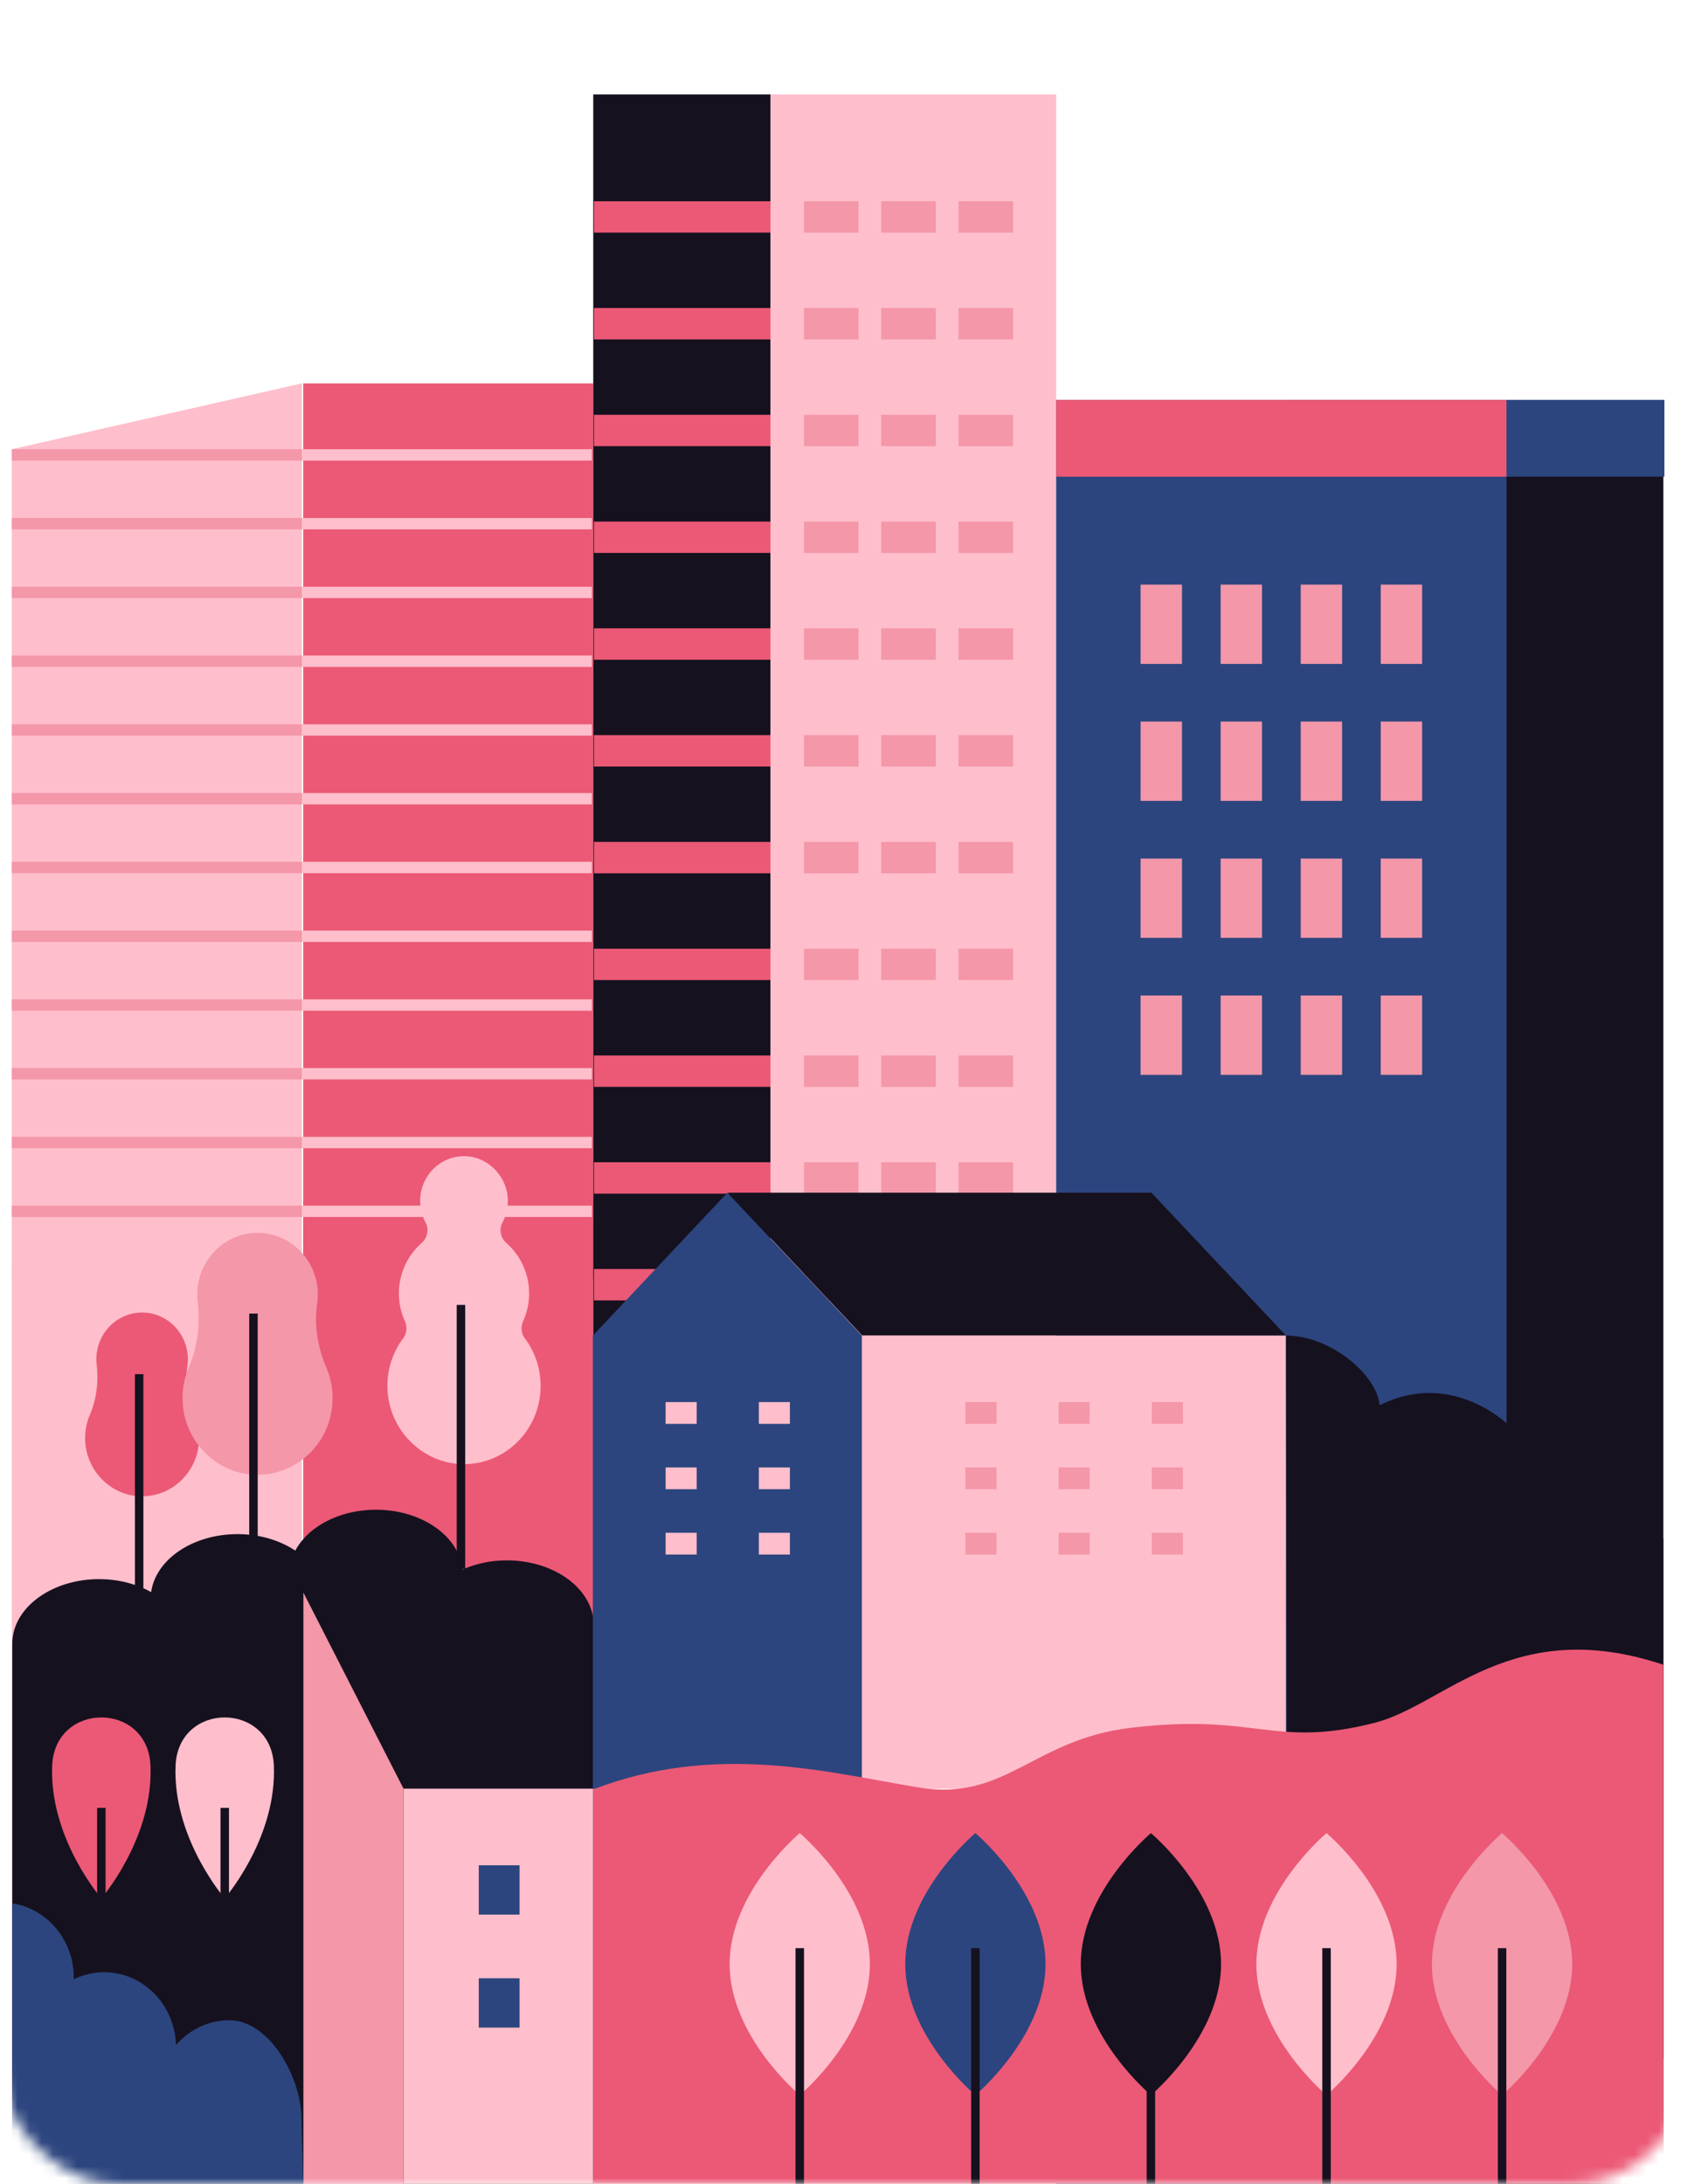 <svg width="143" height="185" viewBox="0 0 143 185" fill="none" xmlns="http://www.w3.org/2000/svg">
    <mask id="drjqjwzu6a" style="mask-type:alpha" maskUnits="userSpaceOnUse" x="0" y="0" width="143" height="185">
        <rect width="143" height="185" rx="10" fill="#fff"/>
    </mask>
    <g mask="url(#drjqjwzu6a)" fill-rule="evenodd" clip-rule="evenodd">
        <path d="M25.572 184.963H1v-77.73l24.572-5.579v83.309z" fill="#FFBECB"/>
        <path d="M25.688 184.963H50.26v-83.309H25.688v83.309z" fill="#EB5976"/>
        <path d="M25.572 108.303H1V38.051l24.572-5.579v75.831z" fill="#FFBECB"/>
        <path d="M25.688 108.303H50.26v-75.83H25.688v75.83z" fill="#EB5976"/>
        <path d="M1 39.013h24.572v-.962H1v.962zM1 44.837h24.572v-.962H1v.962zM1 50.661h24.572V49.7H1v.962zM1 56.486h24.572v-.963H1v.963zM1 62.31h24.572v-.963H1v.963zM1 68.134h24.572v-.962H1v.962zM1 73.958h24.572v-.962H1v.962zM1 79.782h24.572v-.962H1v.963zM1 85.607h24.572v-.963H1v.963zM1 91.43h24.572v-.962H1v.963zM1 97.255h24.572v-.962H1v.962zM1 103.079h24.572v-.962H1v.962z" fill="#F397A9"/>
        <path d="M25.57 39.013h24.573v-.962H25.57v.962zM25.57 44.837h24.573v-.962H25.57v.962zM25.57 50.661h24.573V49.7H25.57v.962zM25.57 56.486h24.573v-.963H25.57v.963zM25.57 62.31h24.573v-.963H25.57v.963zM25.57 68.134h24.573v-.962H25.57v.962zM25.57 73.958h24.573v-.962H25.57v.962zM25.57 79.782h24.573v-.962H25.57v.963zM25.57 85.607h24.573v-.963H25.57v.963zM25.57 91.43h24.573v-.962H25.57v.963zM25.57 97.255h24.573v-.962H25.57v.962zM25.57 103.079h24.573v-.962H25.57v.962z" fill="#FFBECB"/>
        <path d="M44.455 113.347c-.308-.41-.349-.966-.137-1.436a5.708 5.708 0 0 0 .505-2.357 5.66 5.66 0 0 0-1.92-4.266c-.492-.43-.656-1.155-.342-1.733a3.828 3.828 0 0 0 .463-1.787c.022-2.037-1.613-3.778-3.607-3.836-2.1-.06-3.823 1.66-3.823 3.793 0 .665.169 1.289.463 1.831.314.578.149 1.302-.342 1.733a5.656 5.656 0 0 0-1.92 4.265c0 .842.18 1.641.505 2.358a1.437 1.437 0 0 1-.148 1.45 6.704 6.704 0 0 0-1.319 4.447c.204 3.328 2.899 6.037 6.16 6.195 3.727.18 6.805-2.853 6.805-6.62 0-1.519-.501-2.919-1.343-4.037z" fill="#FFBECB"/>
        <path d="M15.873 115.709a4.1 4.1 0 0 0 .023-.966c-.172-1.844-1.614-3.342-3.416-3.545-2.338-.264-4.317 1.599-4.317 3.933 0 .153.008.302.025.45.16 1.44.004 2.911-.569 4.237a5.024 5.024 0 0 0-.398 2.313c.154 2.441 2.086 4.425 4.475 4.593 2.821.199 5.17-2.08 5.17-4.919 0-.703-.144-1.372-.404-1.977-.555-1.293-.79-2.721-.589-4.119z" fill="#EB5976"/>
        <path d="M11.43 144.24h.717v-27.849h-.717v27.849z" fill="#16111F"/>
        <path d="M26.867 110.399c.059-.411.07-.837.03-1.273-.227-2.427-2.124-4.398-4.497-4.666-3.077-.347-5.682 2.105-5.682 5.178 0 .2.01.397.032.591.21 1.896.006 3.832-.748 5.578a6.604 6.604 0 0 0-.524 3.044c.203 3.213 2.746 5.824 5.89 6.046 3.714.261 6.806-2.738 6.806-6.475 0-.926-.19-1.805-.532-2.602-.73-1.702-1.039-3.582-.775-5.421z" fill="#F397A9"/>
        <path d="M21.113 132.514h.718v-21.253h-.718v21.253zM38.691 132.88h.718v-22.352h-.718v22.352z" fill="#16111F"/>
        <path d="M42.94 132.165a9.266 9.266 0 0 0-3.76.776c-.286-2.832-3.453-5.065-7.328-5.065-3.105 0-5.756 1.435-6.835 3.462-1.301-.866-3.012-1.397-4.894-1.397-3.806 0-6.937 2.154-7.317 4.914-1.23-.688-2.753-1.101-4.41-1.101-4.063 0-7.357 2.453-7.357 5.48 0 .04.007.079.008.118l-.008-.002v45.613h49.257v-47.318c0-3.027-3.293-5.48-7.356-5.48z" fill="#16111F"/>
        <path d="m34.185 151.498-8.498-16.602h16.076l8.497 16.602H34.185z" fill="#16111F"/>
        <path d="M34.184 184.963h16.075v-33.465H34.184v33.465z" fill="#FFBECB"/>
        <path d="M25.703 134.896v50.103h8.481v-33.501l-8.48-16.602z" fill="#F397A9"/>
        <path d="M40.559 162.169h3.456v-4.178h-3.456v4.178zM40.559 171.738h3.456v-4.178h-3.456v4.178z" fill="#2C457E"/>
        <path d="M12.758 150.059c0 5.926-4.174 10.731-4.174 10.731s-4.174-4.805-4.174-10.731c0-.165.003-.329.01-.492.21-5.467 8.119-5.467 8.329 0 .006.163.01.327.01.492z" fill="#EB5976"/>
        <path d="M8.227 177.383h.717v-24.255h-.717v24.255z" fill="#16111F"/>
        <path d="M23.211 150.059c0 5.926-4.174 10.731-4.174 10.731s-4.174-4.805-4.174-10.731c0-.165.003-.329.01-.492.21-5.467 8.119-5.467 8.329 0 .006.163.01.327.01.492z" fill="#FFBECB"/>
        <path d="M18.68 177.383h.717v-24.255h-.717v24.255z" fill="#16111F"/>
        <path d="M19.433 171.112c-1.796 0-3.405.814-4.522 2.103-.105-3.424-2.79-6.167-6.095-6.167-.92 0-1.79.219-2.572.599.001-.046.007-.091.007-.137 0-3.202-2.265-5.845-5.212-6.297v23.75h24.648l-.15-5.507c0-3.52-2.733-8.344-6.104-8.344z" fill="#2C457E"/>
        <path d="M50.258 151.498H65.28V8H50.258v143.498z" fill="#16111F"/>
        <path d="M50.32 19.704H65.28v-2.66H50.32v2.66zM50.32 28.748H65.28v-2.66H50.32v2.66zM50.32 37.792H65.28v-2.659H50.32v2.66zM50.32 46.836H65.28v-2.659H50.32v2.66zM50.32 55.88H65.28v-2.66H50.32v2.66zM50.32 64.925H65.28v-2.66H50.32v2.66zM50.32 73.97H65.28v-2.66H50.32v2.66zM50.32 83.013H65.28v-2.66H50.32v2.66zM50.32 92.058H65.28v-2.66H50.32v2.66zM50.32 101.102H65.28v-2.66H50.32v2.66zM50.32 110.146H65.28v-2.659H50.32v2.659zM50.32 119.19H65.28v-2.659H50.32v2.659z" fill="#EB5976"/>
        <path d="M65.281 151.498h24.195V8H65.281v143.498z" fill="#FFBECB"/>
        <path d="M74.652 19.704h4.621v-2.66h-4.62v2.66zM68.11 19.704h4.62v-2.66h-4.62v2.66zM81.203 19.704h4.621v-2.66h-4.62v2.66zM68.11 28.748h4.62v-2.66h-4.62v2.66zM81.203 28.748h4.621v-2.66h-4.62v2.66zM74.652 28.748h4.621v-2.66h-4.62v2.66zM68.11 37.792h4.62v-2.659h-4.62v2.66zM81.203 37.792h4.621v-2.659h-4.62v2.66zM74.652 37.792h4.621v-2.659h-4.62v2.66zM81.203 46.836h4.621v-2.659h-4.62v2.66zM68.11 46.836h4.62v-2.659h-4.62v2.66zM74.652 46.836h4.621v-2.659h-4.62v2.66zM74.652 55.88h4.621v-2.66h-4.62v2.66zM68.11 55.88h4.62v-2.66h-4.62v2.66zM81.203 55.88h4.621v-2.66h-4.62v2.66zM81.203 64.925h4.621v-2.66h-4.62v2.66zM68.11 64.925h4.62v-2.66h-4.62v2.66zM74.652 64.925h4.621v-2.66h-4.62v2.66zM81.203 73.969h4.621v-2.66h-4.62v2.66zM74.652 73.969h4.621v-2.66h-4.62v2.66zM68.11 73.969h4.62v-2.66h-4.62v2.66zM81.203 83.013h4.621v-2.66h-4.62v2.66zM68.11 83.013h4.62v-2.66h-4.62v2.66zM74.652 83.013h4.621v-2.66h-4.62v2.66zM68.11 92.058h4.62v-2.66h-4.62v2.66zM74.652 92.058h4.621v-2.66h-4.62v2.66zM81.203 92.058h4.621v-2.66h-4.62v2.66zM74.652 101.102h4.621v-2.66h-4.62v2.66zM81.203 101.102h4.621v-2.66h-4.62v2.66zM68.11 101.102h4.62v-2.66h-4.62v2.66zM68.11 110.146h4.62v-2.659h-4.62v2.659zM74.652 110.146h4.621v-2.659h-4.62v2.659zM81.203 110.146h4.621v-2.659h-4.62v2.659zM81.203 119.19h4.621v-2.659h-4.62v2.659zM68.11 119.19h4.62v-2.659h-4.62v2.659zM74.652 119.19h4.621v-2.659h-4.62v2.659z" fill="#F397A9"/>
        <path d="M141 40.375V33.87h-31.867v6.505h-1.969V185h33.739V40.375H141z" fill="#2C457E"/>
        <path d="M138.934 40.375h-31.77V185h33.739V40.375h-1.969z" fill="#16111F"/>
        <path d="M89.473 185h38.151V33.87H89.473V185z" fill="#2C457E"/>
        <path d="M89.473 40.375h38.151V33.87H89.473v6.505z" fill="#EB5976"/>
        <path d="M96.625 56.236h3.507v-6.718h-3.507v6.718zM103.406 56.236h3.507v-6.718h-3.507v6.718zM110.191 56.236h3.507v-6.718h-3.507v6.718zM116.969 56.236h3.507v-6.718h-3.507v6.718zM96.625 67.837h3.507v-6.719h-3.507v6.719zM103.406 67.837h3.507v-6.719h-3.507v6.719zM110.191 67.837h3.507v-6.719h-3.507v6.719zM116.969 67.837h3.507v-6.719h-3.507v6.719zM96.625 79.437h3.507V72.72h-3.507v6.718zM103.406 79.437h3.507V72.72h-3.507v6.718zM110.191 79.437h3.507V72.72h-3.507v6.718zM116.969 79.437h3.507V72.72h-3.507v6.718zM96.625 91.038h3.507V84.32h-3.507v6.718zM103.406 91.038h3.507V84.32h-3.507v6.718zM110.191 91.038h3.507V84.32h-3.507v6.718zM116.969 91.038h3.507V84.32h-3.507v6.718z" fill="#F397A9"/>
        <path d="m73.05 113.122-11.398-12.098h35.894l11.396 12.098H73.049z" fill="#16111F"/>
        <path d="m61.62 101.024-11.393 12.098v38.373h22.786v-38.373L61.62 101.024z" fill="#2C457E"/>
        <path d="M73.047 151.498h35.893v-38.376H73.047v38.376z" fill="#FFBECB"/>
        <path d="M81.785 120.602h2.632v-1.845h-2.632v1.845zM81.785 126.136h2.632v-1.844h-2.632v1.844zM89.68 120.602h2.632v-1.845H89.68v1.845zM89.68 126.136h2.632v-1.844H89.68v1.844zM97.578 120.602h2.632v-1.845h-2.632v1.845zM97.578 126.136h2.632v-1.844h-2.632v1.844zM81.785 131.67h2.632v-1.845h-2.632v1.845zM89.68 131.67h2.632v-1.845H89.68v1.845zM97.578 131.67h2.632v-1.845h-2.632v1.845z" fill="#F397A9"/>
        <path d="M56.387 120.602h2.632v-1.845h-2.632v1.845zM56.387 126.136h2.632v-1.844h-2.632v1.844zM64.285 120.602h2.632v-1.845h-2.632v1.845zM64.285 126.136h2.632v-1.844h-2.632v1.844zM56.387 131.67h2.632v-1.845h-2.632v1.845zM64.285 131.67h2.632v-1.845h-2.632v1.845z" fill="#FFBECB"/>
        <path d="M109.049 174.347h31.859v-43.96c-.393-2.585-4.47-7.023-10.207-4.026.006-.082-.136-3.247-2.979-5.736-2.347-2.054-6.39-3.845-10.839-1.598-.278-2.671-4.227-5.905-7.938-5.905l.104 61.225z" fill="#16111F"/>
        <path d="M116.454 145.923c-8.605 2.188-9.951-.857-20.676.424-8.27.988-10.578 6.269-17.955 5.054-7.415-1.222-17.136-3.882-27.565.162v33.399h90.649v-43.96c-12.806-4.263-18.491 3.406-24.453 4.921z" fill="#EB5976"/>
        <path d="M91.559 166.361c0 6.128 5.942 11.096 5.942 11.096s5.942-4.968 5.942-11.096-5.942-11.096-5.942-11.096-5.942 4.968-5.942 11.096z" fill="#16111F"/>
        <path d="M97.14 184.963h.718v-19.954h-.717v19.954z" fill="#16111F"/>
        <path d="M76.688 166.361c0 6.128 5.941 11.096 5.941 11.096s5.942-4.968 5.942-11.096-5.942-11.096-5.942-11.096-5.942 4.968-5.942 11.096z" fill="#2C457E"/>
        <path d="M82.273 184.963h.718v-19.954h-.718v19.954z" fill="#16111F"/>
        <path d="M61.809 166.361c0 6.128 5.942 11.096 5.942 11.096s5.941-4.968 5.941-11.096-5.941-11.096-5.941-11.096-5.942 4.968-5.942 11.096z" fill="#FFBECB"/>
        <path d="M67.394 184.963h.718v-19.954h-.718v19.954z" fill="#16111F"/>
        <path d="M121.305 166.361c0 6.128 5.942 11.096 5.942 11.096s5.942-4.968 5.942-11.096-5.942-11.096-5.942-11.096-5.942 4.968-5.942 11.096z" fill="#F397A9"/>
        <path d="M126.891 184.963h.717v-19.954h-.717v19.954z" fill="#16111F"/>
        <path d="M106.434 166.361c0 6.128 5.942 11.096 5.942 11.096s5.942-4.968 5.942-11.096-5.942-11.096-5.942-11.096-5.942 4.968-5.942 11.096z" fill="#FFBECB"/>
        <path d="M112.02 184.963h.717v-19.954h-.717v19.954z" fill="#16111F"/>
    </g>
</svg>

